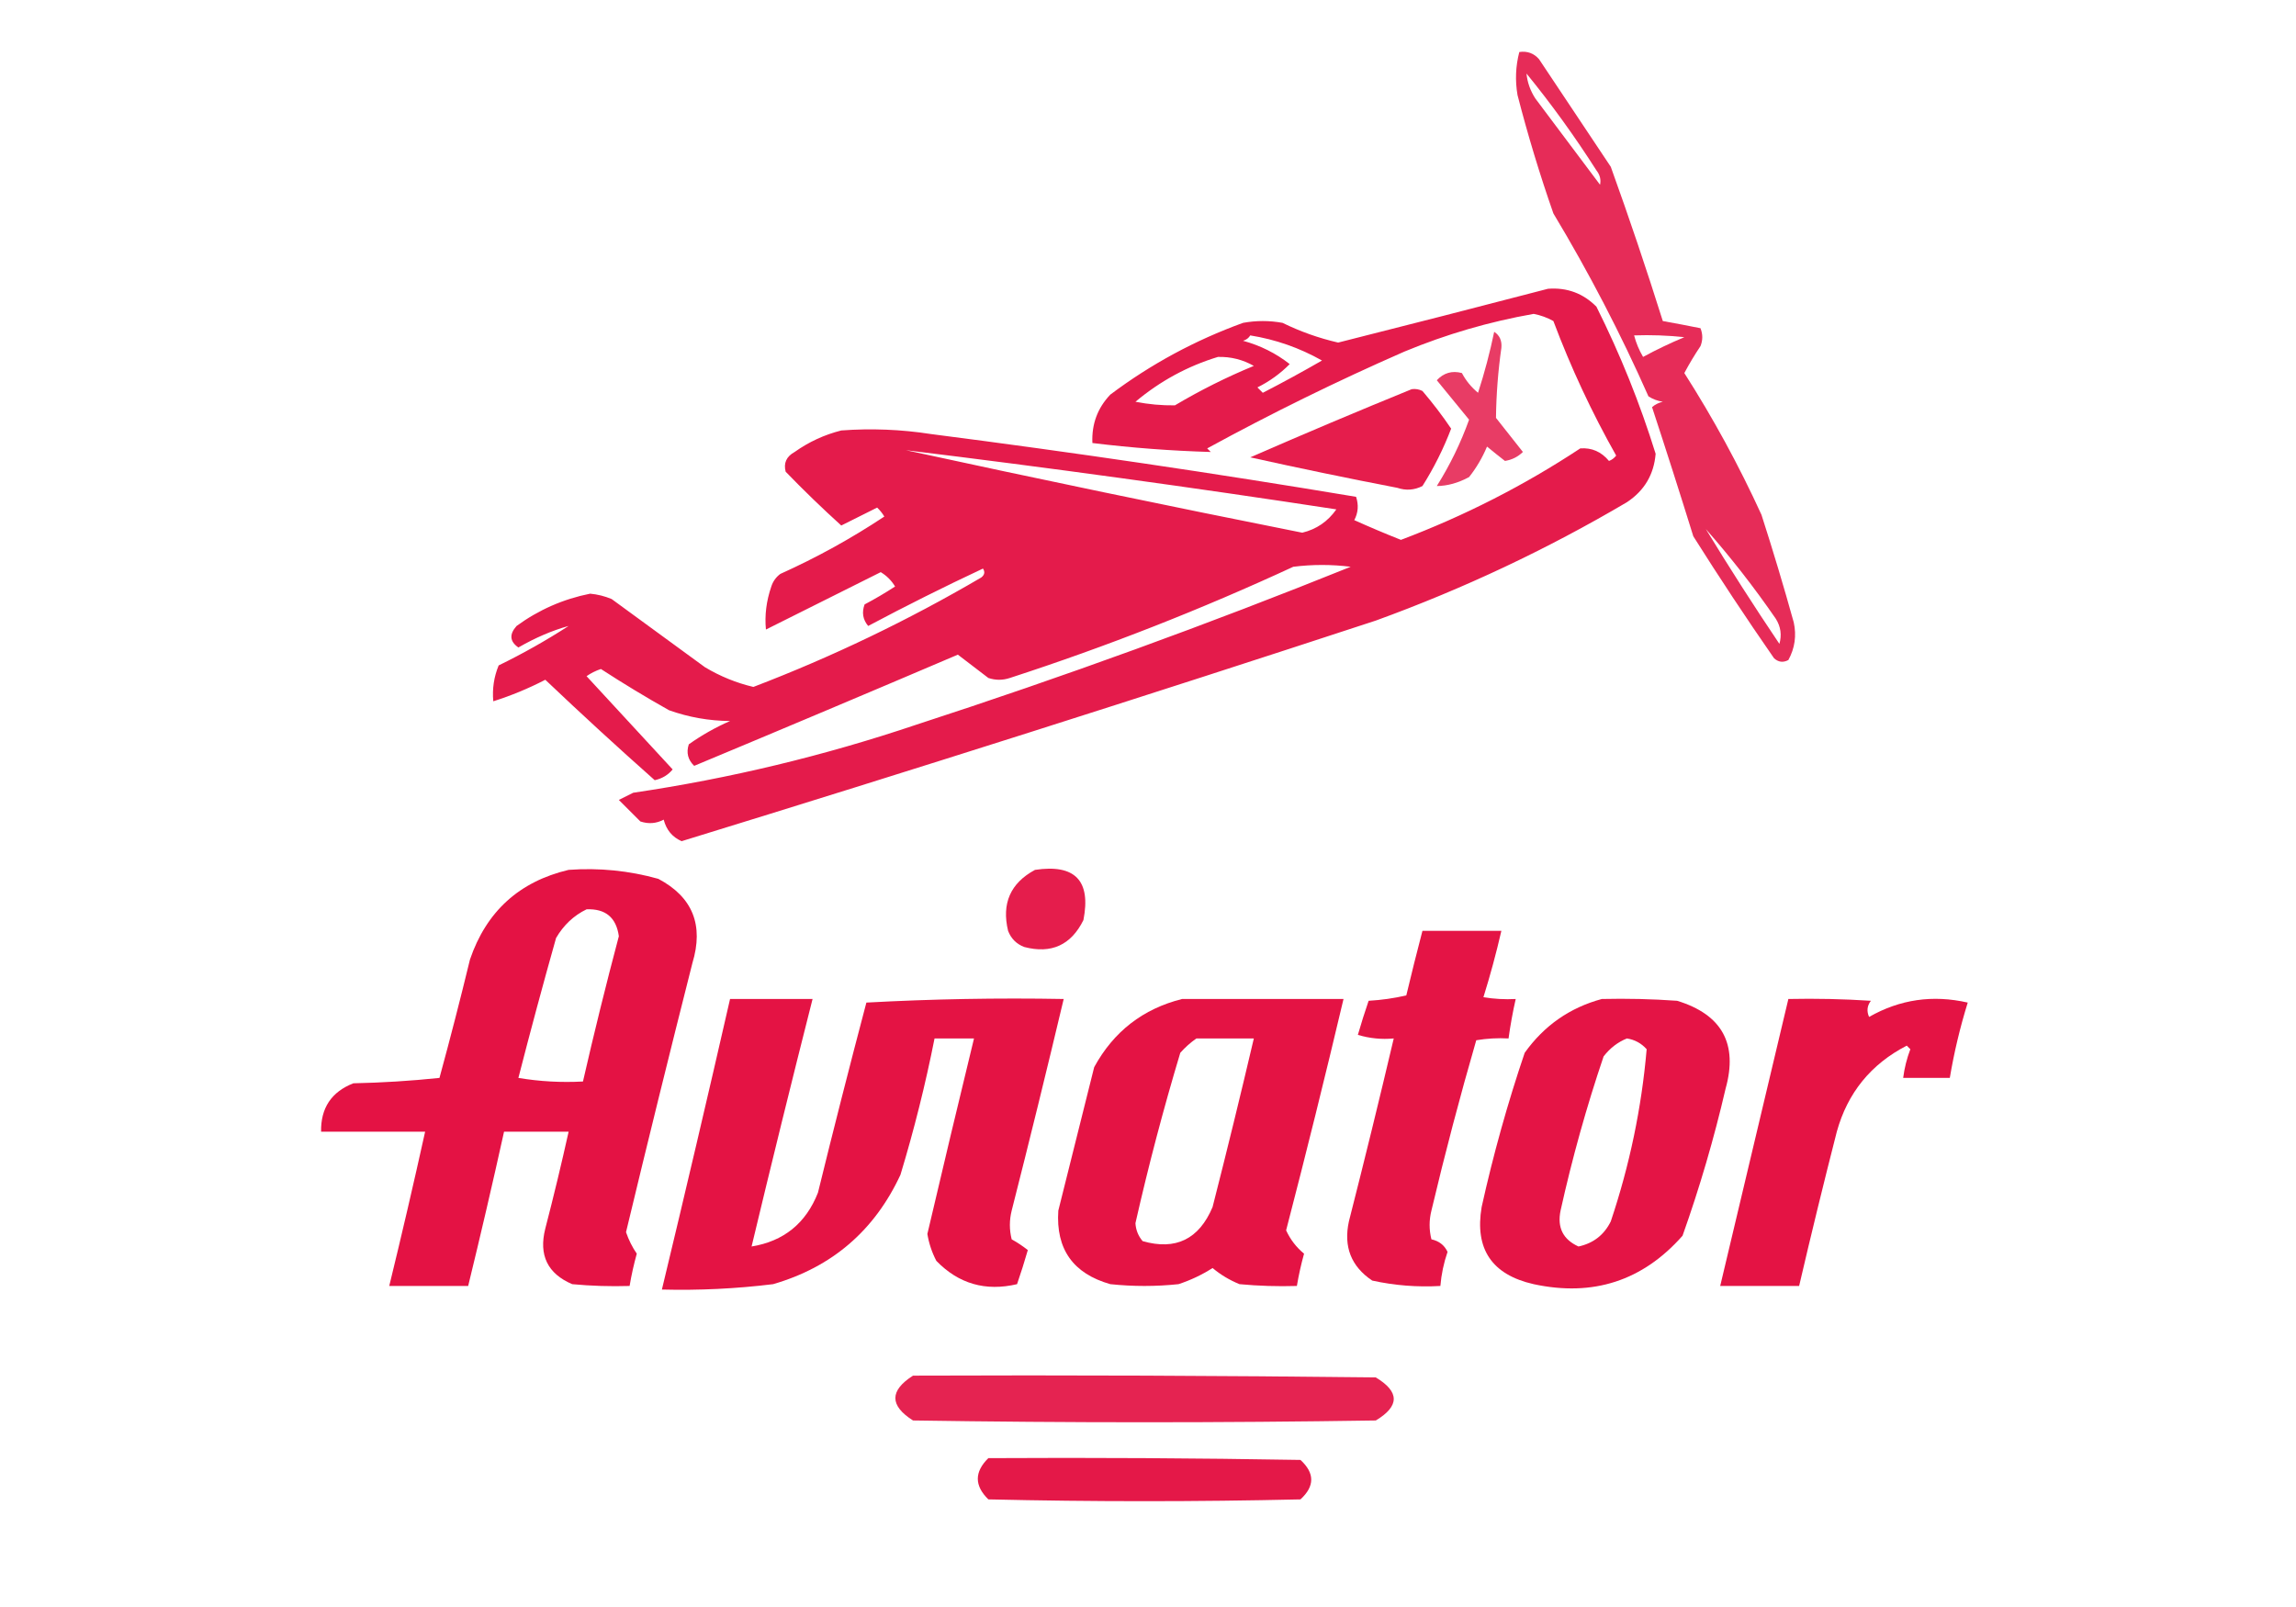 <svg width="640" height="448" viewBox="0 0 640 448" fill="none" xmlns="http://www.w3.org/2000/svg">
<path opacity="0.844" fill-rule="evenodd" clip-rule="evenodd" d="M423.5 14.501C425.722 14.178 427.556 14.845 429 16.5C435.667 26.5 442.333 36.501 449 46.501C454.131 60.728 458.965 75.061 463.5 89.501C467.034 90.132 470.534 90.799 474 91.501C474.667 93.167 474.667 94.834 474 96.501C472.374 98.918 470.874 101.418 469.5 104.001C477.571 116.64 484.737 129.806 491 143.501C494.202 153.441 497.202 163.441 500 173.501C500.804 177.205 500.304 180.705 498.5 184.001C497.056 184.782 495.723 184.615 494.5 183.501C486.752 172.339 479.252 161.006 472 149.501C468.266 137.465 464.432 125.465 460.5 113.501C461.376 112.75 462.376 112.25 463.5 112.001C462.062 111.782 460.729 111.282 459.5 110.501C451.732 92.966 442.899 75.966 433 59.501C429.201 48.639 425.868 37.639 423 26.5C422.306 22.447 422.473 18.447 423.5 14.501ZM425.5 20.5C432.447 29.013 438.947 38.013 445 47.501C445.982 48.759 446.315 50.093 446 51.501C440 43.501 434 35.501 428 27.5C426.589 25.35 425.755 23.017 425.5 20.5ZM455.5 93.501C460.179 93.335 464.845 93.501 469.5 94.001C465.563 95.645 461.73 97.478 458 99.501C456.878 97.594 456.045 95.594 455.5 93.501ZM475.5 147.501C482.463 155.403 488.963 163.736 495 172.501C496.373 174.696 496.706 177.03 496 179.501C488.896 168.947 482.063 158.281 475.5 147.501Z" fill="#E2063A"/>
<path opacity="0.911" fill-rule="evenodd" clip-rule="evenodd" d="M431.5 80.504C436.801 80.103 441.301 81.77 445 85.504C451.625 98.749 457.125 112.416 461.5 126.504C461.024 132.287 458.358 136.787 453.5 140.004C431.226 153.14 407.892 164.14 383.5 173.004C319.182 194.11 254.682 214.61 190 234.504C187.418 233.382 185.752 231.382 185 228.504C182.936 229.595 180.769 229.762 178.5 229.004C176.5 227.004 174.5 225.004 172.5 223.004C173.833 222.337 175.167 221.671 176.5 221.004C203.385 217.033 229.719 210.699 255.5 202.004C296.369 188.715 336.702 174.049 376.5 158.004C371.167 157.337 365.833 157.337 360.5 158.004C334.788 169.908 308.454 180.242 281.5 189.004C279.5 189.671 277.5 189.671 275.5 189.004C272.667 186.837 269.833 184.671 267 182.504C242.558 192.931 218.058 203.264 193.5 213.504C191.744 211.813 191.244 209.813 192 207.504C195.59 204.958 199.423 202.791 203.5 201.004C197.649 200.958 191.983 199.958 186.5 198.004C180.035 194.369 173.702 190.536 167.5 186.504C166.069 186.981 164.736 187.647 163.5 188.504C171.5 197.171 179.5 205.837 187.5 214.504C186.232 216.051 184.565 217.051 182.5 217.504C172.183 208.355 162.017 199.022 152 189.504C147.321 191.928 142.488 193.928 137.5 195.504C137.184 192.026 137.684 188.692 139 185.504C145.743 182.217 152.243 178.551 158.5 174.504C153.919 175.77 149.252 177.77 144.5 180.504C142.079 178.828 141.912 176.828 144 174.504C150.174 170.001 157.007 167.001 164.5 165.504C166.577 165.696 168.577 166.196 170.5 167.004C179.167 173.337 187.833 179.671 196.5 186.004C200.746 188.546 205.246 190.38 210 191.504C231.99 183.093 253.157 172.926 273.5 161.004C274.451 160.286 274.617 159.453 274 158.504C263.209 163.566 252.543 168.899 242 174.504C240.513 172.732 240.18 170.732 241 168.504C243.916 166.963 246.749 165.297 249.5 163.504C248.5 161.837 247.167 160.504 245.5 159.504C234.833 164.837 224.167 170.171 213.5 175.504C213.114 171.543 213.614 167.543 215 163.504C215.465 162.073 216.299 160.907 217.5 160.004C227.649 155.432 237.316 150.099 246.5 144.004C245.953 143.079 245.287 142.246 244.5 141.504C241.167 143.171 237.833 144.837 234.5 146.504C229.181 141.686 224.015 136.686 219 131.504C218.37 129.101 219.203 127.267 221.5 126.004C225.453 123.194 229.787 121.194 234.5 120.004C242.865 119.381 251.198 119.714 259.5 121.004C299.162 126.098 338.662 131.932 378 138.504C378.758 140.773 378.591 142.94 377.5 145.004C381.793 146.935 386.126 148.768 390.5 150.504C408.166 143.838 424.833 135.338 440.5 125.004C443.697 124.765 446.364 125.932 448.5 128.504C449.308 128.196 449.975 127.696 450.5 127.004C443.711 114.981 437.878 102.481 433 89.504C431.293 88.545 429.459 87.878 427.5 87.504C415.126 89.683 403.126 93.183 391.5 98.004C372.767 106.204 354.434 115.204 336.5 125.004C336.833 125.337 337.167 125.671 337.5 126.004C326.48 125.684 315.48 124.851 304.5 123.504C304.267 118.247 305.934 113.747 309.5 110.004C320.78 101.528 333.113 94.861 346.5 90.004C350.167 89.337 353.833 89.337 357.5 90.004C362.453 92.432 367.62 94.266 373 95.504C392.648 90.551 412.148 85.551 431.5 80.504ZM348.5 93.504C355.58 94.641 362.246 96.975 368.5 100.504C363.08 103.631 357.58 106.631 352 109.504C351.5 109.004 351 108.504 350.5 108.004C353.891 106.315 356.891 104.148 359.5 101.504C355.671 98.494 351.337 96.327 346.5 95.004C347.416 94.725 348.082 94.225 348.5 93.504ZM339.5 99.504C343.059 99.412 346.392 100.245 349.5 102.004C341.888 105.143 334.554 108.81 327.5 113.004C323.843 113.055 320.177 112.722 316.5 112.004C323.376 106.235 331.042 102.069 339.5 99.504ZM252.5 125.504C292.579 130.396 332.579 135.896 372.5 142.004C370.124 145.388 366.958 147.555 363 148.504C325.972 141.133 289.139 133.466 252.5 125.504Z" fill="#E2063A"/>
<path opacity="0.78" fill-rule="evenodd" clip-rule="evenodd" d="M416.5 92.5C418.026 93.492 418.693 94.992 418.5 97C417.575 103.503 417.075 110.003 417 116.5C419.5 119.667 422 122.833 424.5 126C423.107 127.363 421.441 128.196 419.5 128.5C417.84 127.213 416.174 125.88 414.5 124.5C413.215 127.571 411.549 130.404 409.5 133C406.465 134.637 403.465 135.47 400.5 135.5C404.173 129.655 407.173 123.488 409.5 117C406.5 113.333 403.5 109.667 400.5 106C402.455 103.929 404.788 103.262 407.5 104C408.622 106.124 410.122 107.957 412 109.5C413.812 103.9 415.312 98.233 416.5 92.5Z" fill="#E2063A"/>
<path opacity="0.906" fill-rule="evenodd" clip-rule="evenodd" d="M393.5 108.498C394.552 108.349 395.552 108.515 396.5 108.998C399.391 112.381 402.058 115.881 404.5 119.498C402.363 125.105 399.696 130.438 396.5 135.498C394.235 136.645 391.902 136.812 389.5 135.998C375.778 133.354 362.112 130.52 348.5 127.498C363.485 120.953 378.485 114.62 393.5 108.498Z" fill="#E2063A"/>
<path opacity="0.948" fill-rule="evenodd" clip-rule="evenodd" d="M158.5 242.501C167.016 241.886 175.349 242.719 183.5 245.001C193.058 250.054 196.225 257.888 193 268.501C186.676 293.465 180.509 318.465 174.5 343.501C175.246 345.678 176.246 347.678 177.5 349.501C176.672 352.48 176.005 355.48 175.5 358.501C170.156 358.667 164.823 358.5 159.5 358.001C152.622 355.066 150.122 349.899 152 342.501C154.328 333.524 156.494 324.524 158.5 315.501C152.5 315.501 146.5 315.501 140.5 315.501C137.325 329.869 133.991 344.202 130.5 358.501C123.167 358.501 115.833 358.501 108.5 358.501C111.991 344.202 115.325 329.869 118.5 315.501C108.833 315.501 99.167 315.501 89.5 315.501C89.386 308.888 92.386 304.388 98.5 302.001C106.521 301.833 114.521 301.333 122.5 300.501C125.488 289.549 128.321 278.549 131 267.501C135.57 254.097 144.737 245.764 158.5 242.501ZM163.5 253.501C168.781 253.283 171.781 255.783 172.5 261.001C168.928 274.455 165.595 287.955 162.5 301.501C156.463 301.83 150.463 301.497 144.5 300.501C147.843 287.463 151.343 274.463 155 261.501C157.098 257.898 159.932 255.231 163.5 253.501Z" fill="#E2063A"/>
<path opacity="0.904" fill-rule="evenodd" clip-rule="evenodd" d="M288.5 242.504C299.659 240.829 304.159 245.495 302 256.504C298.551 263.478 293.051 265.978 285.5 264.004C283.333 263.171 281.833 261.671 281 259.504C279.16 251.855 281.66 246.188 288.5 242.504Z" fill="#E2063A"/>
<path opacity="0.941" fill-rule="evenodd" clip-rule="evenodd" d="M396.5 259.5C403.833 259.5 411.167 259.5 418.5 259.5C417.065 265.741 415.398 271.908 413.5 278C416.482 278.498 419.482 278.665 422.5 278.5C421.674 282.136 421.008 285.803 420.5 289.5C417.482 289.335 414.482 289.502 411.5 290C406.95 305.697 402.784 321.53 399 337.5C398.333 340.167 398.333 342.833 399 345.5C401.123 345.966 402.623 347.133 403.5 349C402.434 352.094 401.768 355.26 401.5 358.5C395.075 358.87 388.742 358.37 382.5 357C376.627 353.061 374.46 347.561 376 340.5C380.328 323.523 384.494 306.523 388.5 289.5C385.102 289.82 381.768 289.487 378.5 288.5C379.427 285.287 380.427 282.12 381.5 279C385.089 278.793 388.589 278.293 392 277.5C393.442 271.445 394.942 265.445 396.5 259.5Z" fill="#E2063A"/>
<path opacity="0.944" fill-rule="evenodd" clip-rule="evenodd" d="M203.5 278.5C211.167 278.5 218.833 278.5 226.5 278.5C220.677 301.458 215.011 324.458 209.5 347.5C218.474 346.032 224.64 341.032 228 332.5C232.345 314.785 236.845 297.118 241.5 279.5C259.821 278.5 278.155 278.167 296.5 278.5C291.828 298.19 286.994 317.856 282 337.5C281.333 340.167 281.333 342.833 282 345.5C283.586 346.376 285.086 347.376 286.5 348.5C285.573 351.713 284.573 354.88 283.5 358C274.71 360.068 267.21 357.901 261 351.5C259.767 349.134 258.934 346.634 258.5 344C262.758 325.801 267.092 307.634 271.5 289.5C267.833 289.5 264.167 289.5 260.5 289.5C257.964 302.31 254.797 314.977 251 327.5C243.769 343.068 231.935 353.234 215.5 358C205.207 359.266 194.874 359.766 184.5 359.5C190.991 332.536 197.324 305.536 203.5 278.5Z" fill="#E2063A"/>
<path opacity="0.944" fill-rule="evenodd" clip-rule="evenodd" d="M329.5 278.5C344.5 278.5 359.5 278.5 374.5 278.5C369.406 300.044 364.072 321.544 358.5 343C359.692 345.578 361.359 347.745 363.5 349.5C362.672 352.479 362.005 355.479 361.5 358.5C356.156 358.666 350.823 358.499 345.5 358C342.735 356.871 340.235 355.371 338 353.5C335.046 355.393 331.879 356.893 328.5 358C322.167 358.667 315.833 358.667 309.5 358C299.116 355.057 294.282 348.223 295 337.5C298.333 324.167 301.667 310.833 305 297.5C310.423 287.571 318.59 281.237 329.5 278.5ZM333.5 289.5C338.833 289.5 344.167 289.5 349.5 289.5C345.828 305.19 341.994 320.856 338 336.5C334.216 345.476 327.716 348.643 318.5 346C317.282 344.562 316.615 342.895 316.5 341C320.123 325.007 324.29 309.173 329 293.5C330.397 291.93 331.897 290.596 333.5 289.5Z" fill="#E2063A"/>
<path opacity="0.94" fill-rule="evenodd" clip-rule="evenodd" d="M446.5 278.5C453.508 278.334 460.508 278.5 467.5 279C479.996 282.828 484.496 290.995 481 303.5C477.77 317.427 473.77 331.094 469 344.5C457.895 357.074 444.061 361.574 427.5 358C415.858 355.367 411.025 348.2 413 336.5C416.227 321.922 420.227 307.589 425 293.5C430.409 285.916 437.576 280.916 446.5 278.5ZM453.5 289.5C455.679 289.84 457.512 290.84 459 292.5C457.588 308.827 454.255 324.827 449 340.5C447.147 344.265 444.147 346.598 440 347.5C435.689 345.545 434.022 342.212 435 337.5C438.227 322.922 442.227 308.589 447 294.5C448.805 292.174 450.972 290.508 453.5 289.5Z" fill="#E2063A"/>
<path opacity="0.944" fill-rule="evenodd" clip-rule="evenodd" d="M498.5 278.5C506.174 278.334 513.841 278.5 521.5 279C520.446 280.388 520.28 281.888 521 283.5C529.58 278.607 538.746 277.274 548.5 279.5C546.359 286.396 544.693 293.396 543.5 300.5C539.167 300.5 534.833 300.5 530.5 300.5C530.851 297.762 531.518 295.096 532.5 292.5C532.167 292.167 531.833 291.833 531.5 291.5C521.498 296.668 514.998 304.668 512 315.5C508.339 329.811 504.839 344.144 501.5 358.5C494.167 358.5 486.833 358.5 479.5 358.5C485.833 331.833 492.167 305.167 498.5 278.5Z" fill="#E2063A"/>
<path opacity="0.881" fill-rule="evenodd" clip-rule="evenodd" d="M254.5 383.5C297.501 383.333 340.501 383.5 383.5 384C390.167 388 390.167 392 383.5 396C340.5 396.667 297.5 396.667 254.5 396C247.939 391.845 247.939 387.678 254.5 383.5Z" fill="#E2063A"/>
<path opacity="0.925" fill-rule="evenodd" clip-rule="evenodd" d="M275.5 406.5C304.502 406.333 333.502 406.5 362.5 407C366.5 410.667 366.5 414.333 362.5 418C333.5 418.667 304.5 418.667 275.5 418C271.581 414.173 271.581 410.339 275.5 406.5Z" fill="#E2063A"/>
</svg>
